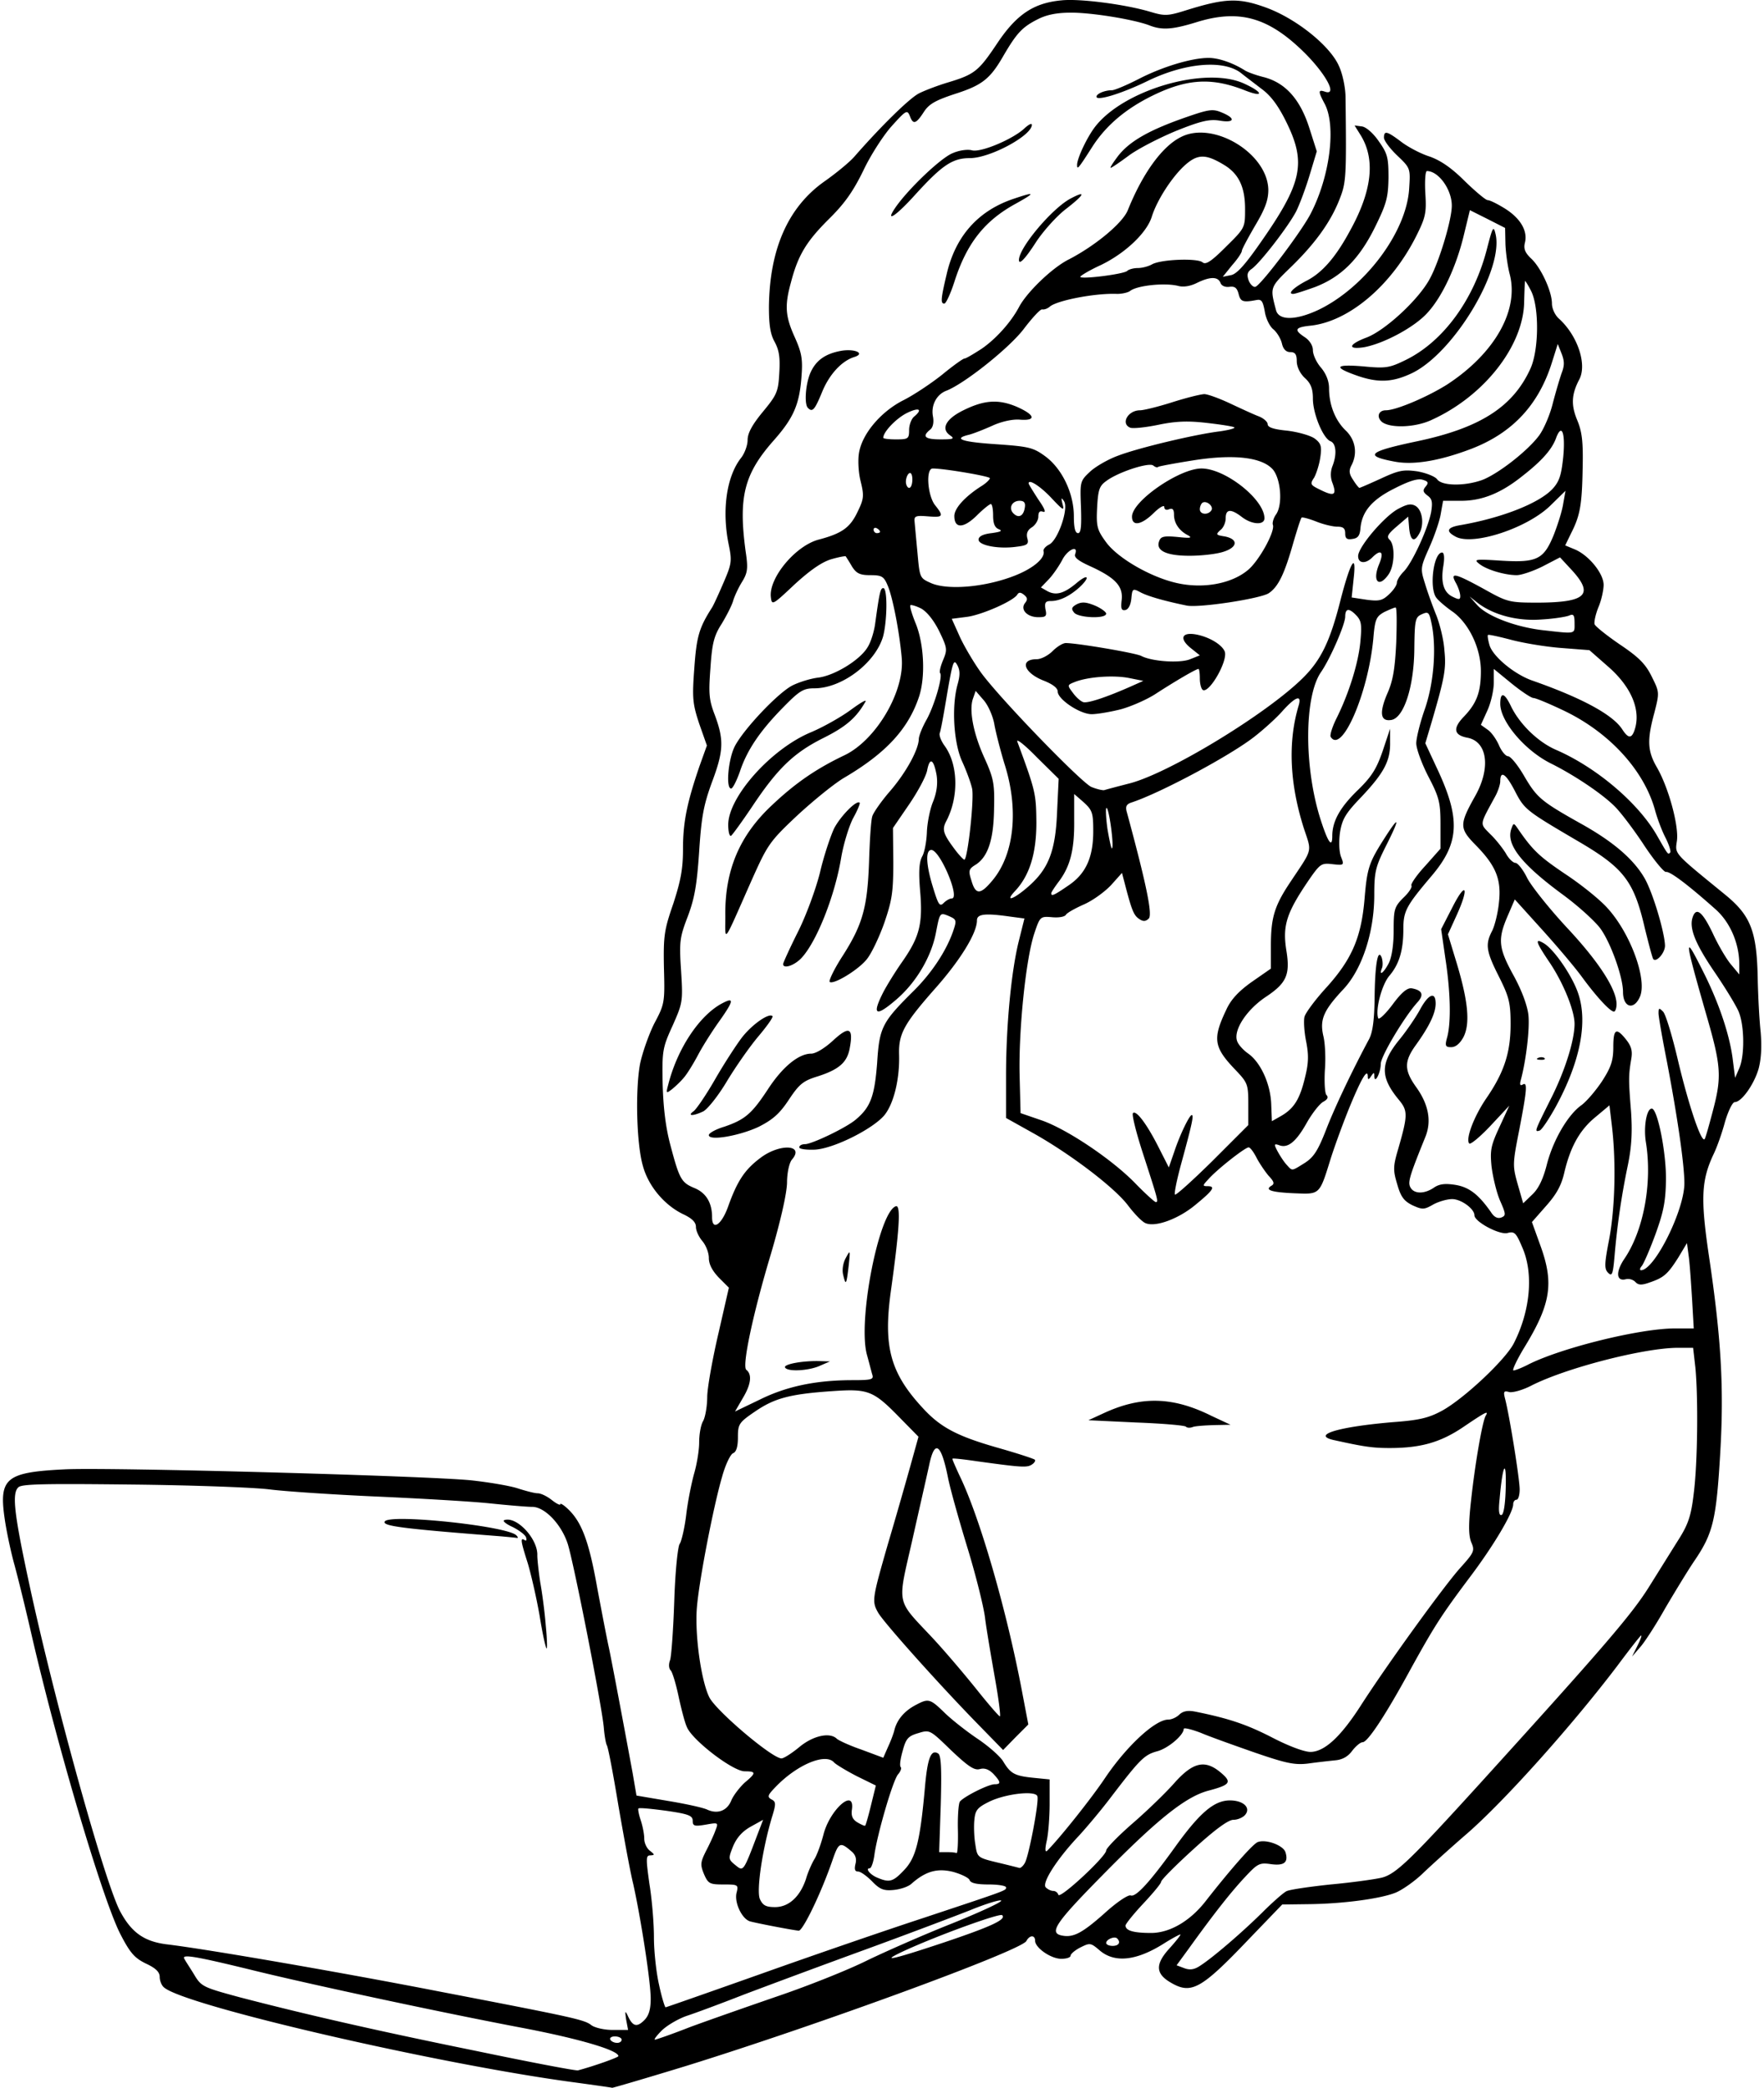 <svg xmlns="http://www.w3.org/2000/svg" width="355" height="420" viewBox="0 0 355 420"><path d="M226.838 54.507c.325-.325 1.3-.586 2.146-.586.845 0 2.145-.325 2.925-.78 1.885-.976 8.971-1.236 10.076-.39.65.585 1.756-.13 4.746-3.122 3.836-3.772 3.836-3.837 3.836-7.609 0-4.422-1.3-7.089-4.226-8.845-3.64-2.21-5.266-2.21-7.736-.065-2.665 2.342-5.786 7.154-6.826 10.536-1.04 3.252-5.396 7.349-10.271 9.69-2.276 1.04-4.096 2.146-4.096 2.341 0 .586 8.711-.52 9.426-1.17zm-46.48 33.883c2.405 0 2.6-.13 2.6-1.886 0-1.04.455-2.212.975-2.667 1.885-1.56.975-1.95-1.495-.715-2.146 1.105-4.681 3.772-4.681 4.942 0 .196 1.17.326 2.6.326zm93.221 9.755c.13 0 2.08-.846 4.356-1.886 3.64-1.691 4.55-1.821 7.346-1.431 1.755.325 3.575 1.04 3.966 1.626.975 1.3 5.46 1.366 8.97.13 3.186-1.17 9.297-5.918 11.572-9.04.975-1.366 2.21-4.292 2.73-6.503.586-2.211 1.366-4.878 1.756-5.983.585-1.496.585-2.407 0-3.902l-.78-1.952-1.17 3.707c-2.666 8.52-7.932 14.178-16.188 17.365-6.305 2.406-11.571 3.316-15.407 2.601-6.305-1.17-5.46-2.016 4.421-4.097 12.677-2.667 19.307-6.894 22.818-14.568 1.755-3.772 1.82-12.486.13-15.738-.52-1.04-1.105-1.951-1.17-1.951-.065 0-.13 1.82-.195 4.097-.065 8.845-7.996 19.055-18.658 23.868-3.185 1.495-8.126 1.69-9.88.455-1.236-.976-.846-2.406.714-2.406 2.08 0 8.451-2.732 12.352-5.203 9.556-6.244 14.497-14.958 12.546-22.242-.39-1.496-.78-4.227-.845-6.048l-.065-3.187-3.575-1.82-3.51-1.757-1.17 4.813c-1.496 6.373-4.356 12.551-7.347 15.803-2.6 2.927-8.84 6.243-12.806 6.959-3.38.52-3.12-.585.52-1.951 3.77-1.431 10.531-7.674 12.741-11.836 1.886-3.447 4.42-11.837 4.42-14.698 0-3.252-2.664-6.959-5.005-6.959-.325 0-.455 2.016-.325 4.422.26 3.968.065 4.878-1.82 8.65-5.006 9.95-13.457 17.104-21.128 18.015-3.315.325-3.575.845-1.3 2.34.975.651 1.625 1.692 1.625 2.602 0 .91.715 2.471 1.625 3.512 1.04 1.236 1.626 2.731 1.626 4.162 0 3.317 1.235 6.439 3.315 8.455 2.015 1.886 2.47 4.682 1.17 7.088-.52 1.041-.455 1.691.39 2.927.52.845 1.105 1.56 1.235 1.56zm-.26-22.502c-5.07-1.756-4.745-2.406.91-1.951 4.681.455 5.396.325 8.712-1.3 7.54-3.708 13.716-12.162 16.317-22.373 1.105-4.292 1.3-4.682 1.69-3.056 1.82 7.023-8.191 23.802-16.642 28.03-3.9 1.886-6.761 2.08-10.987.65zm-90.361 22.502c.39 0 .65-.78.65-1.691 0-.91-.26-1.496-.65-1.236-.325.195-.65.976-.65 1.691 0 .65.325 1.236.65 1.236zm23.273 4.032c.195-1.04-.13-1.43-1.04-1.43-1.56 0-2.276 1.495-1.236 2.536 1.04 1.04 2.016.52 2.276-1.106zm10.726 5.073c.585 0 .715-1.366.585-5.203-.195-5.138-.195-5.268 1.82-7.154 1.106-1.04 3.706-2.536 5.721-3.252 4.096-1.56 15.537-4.292 20.478-4.877 1.755-.26 2.99-.586 2.86-.78-.195-.196-2.73-.586-5.59-.911-3.901-.455-6.306-.325-9.752.39-2.535.52-5.005.78-5.59.585-2.016-.78-.52-3.511 1.95-3.511.715 0 3.64-.716 6.5-1.626 2.861-.91 5.786-1.626 6.436-1.626.65 0 2.99.845 5.201 1.886 2.21 1.04 4.746 2.211 5.786 2.601.975.39 1.755 1.106 1.755 1.561 0 .65 1.235 1.04 3.9 1.3 2.21.26 4.681.976 5.526 1.562 1.3.975 1.496 1.56 1.17 3.772-.195 1.43-.78 3.251-1.235 4.097-.91 1.365-.78 1.495 1.365 2.536 2.666 1.3 3.186.976 2.34-1.366-.454-1.105-.454-2.276-.064-3.381.975-2.407.78-4.618-.325-5.073-1.495-.52-3.576-5.528-3.576-8.585 0-1.95-.39-3.056-1.625-4.162-.975-.91-1.625-2.276-1.625-3.382 0-1.365-.325-1.82-1.3-1.82-.845 0-1.43-.586-1.69-1.757-.26-1.04-1.04-2.276-1.756-2.861-.715-.585-1.495-2.211-1.69-3.577-.39-2.081-.65-2.471-1.69-2.276-2.73.52-3.186.325-3.576-1.236-.325-1.235-.78-1.56-1.82-1.43-.845.13-1.625-.196-1.82-.781-.52-1.3-2.08-1.3-4.746 0-1.3.65-2.73.91-3.835.585-2.73-.65-8.256-.065-9.622 1.04-.455.326-1.625.586-2.6.586-4.355-.195-12.026 1.3-13.522 2.537-.52.455-1.17.65-1.56.585-.325-.13-1.95 1.626-3.64 3.837-2.86 3.837-12.092 11.186-15.732 12.551-1.95.78-3.056 2.992-2.6 5.203.194 1.17 0 2.146-.586 2.602-1.69 1.365-1.04 1.95 2.08 1.95 2.666 0 2.926-.13 1.886-.845-1.82-1.3-.78-3.252 2.6-4.942 4.29-2.147 7.151-2.342 10.857-.78 3.705 1.625 4.03 2.86.65 2.6-1.496-.13-3.77.39-5.591 1.236-1.755.78-3.9 1.626-4.746 1.821-3.185.78-1.365 1.43 5.591 1.886 6.5.455 7.411.65 9.816 2.406 3.38 2.472 5.786 7.414 5.786 12.097 0 2.276.26 3.382.845 3.382zm-40.5 0c.39 0 .65-.13.65-.26 0-.196-.26-.52-.65-.716-.325-.195-.65-.065-.65.26 0 .39.325.716.65.716zm67.349-4.618c.455-.78-.976-2.016-1.82-1.496-.26.195-.52.78-.52 1.301 0 1.106 1.69 1.236 2.34.195zm7.346 12.032c2.21-1.821 5.525-7.805 5.005-9.105-.13-.39.13-1.366.65-2.081 1.365-1.951.975-7.09-.65-9.04-2.21-2.471-7.866-3.122-16.057-1.821-3.705.585-6.826 1.17-7.02 1.3-.13.196-.586.066-.976-.26-.845-.715-7.086 1.301-9.491 3.122-1.365.976-1.625 1.756-1.82 5.333-.195 3.772 0 4.487 1.755 6.894 2.275 3.186 8.841 7.023 14.172 8.259 5.33 1.236 11.116.195 14.432-2.601zm-11.767-2.862c-4.68 0-6.826-1.04-6.11-2.927.324-.975.974-1.105 3.77-.845 2.405.26 2.99.195 2.08-.325-1.82-.91-2.86-2.471-2.86-4.162 0-1.04-.26-1.366-.975-1.106-.586.26-.976.065-.976-.455 0-.455-.975.065-2.145 1.235-2.47 2.407-4.355 2.732-4.355.716 0-3.122 9.556-9.69 13.976-9.69 4.811 0 12.677 6.243 12.677 10.015 0 1.43-2.535 1.3-4.55-.26-2.21-1.691-3.251-1.626-3.251.26 0 .845-.455 1.951-1.105 2.406-.91.846-.845.976.845 1.236 2.86.52 2.73 2.211-.26 3.122-1.43.455-4.42.78-6.761.78zm-35.95 4.292c4.226-1.496 7.021-3.772 6.566-5.267-.065-.326.39-.911 1.17-1.301 1.756-.91 3.9-7.154 2.99-8.65-.584-.91-.65-.78-.324.52.39 1.431.13 1.301-2.08-1.04-2.21-2.406-4.746-4.097-4.746-3.122 0 .195.91 1.626 1.95 3.252 1.235 1.756 1.625 2.666.975 2.471-.65-.26-.975 0-.975.976 0 .715-.585 1.69-1.3 2.146-.845.52-1.17 1.236-.91 2.211.325 1.17 0 1.43-2.145 1.691-3.64.52-7.671-.26-7.671-1.43 0-.651.91-1.106 2.6-1.301 1.885-.26 2.275-.456 1.495-.78-.845-.326-1.17-1.171-1.17-2.797 0-1.236-.195-2.276-.455-2.276s-1.56 1.04-2.86 2.34c-2.666 2.602-4.486 2.602-4.486.066 0-1.561 2.145-3.902 5.396-5.983.975-.586 1.755-1.366 1.755-1.626 0-.39-9.166-1.951-11.507-1.951-1.43 0-1.04 5.398.455 7.349 1.82 2.276 1.69 2.536-1.43 2.276-2.47-.195-2.795-.065-2.665 1.105.065.716.325 3.577.585 6.309.455 5.007.455 5.007 2.795 6.048 3.25 1.366 10.207.845 15.992-1.236zm113.44 9.3c0-1.69-.195-1.95-1.105-1.56-.65.26-3.12.65-5.46.78-4.811.39-9.557-.846-12.742-3.187l-1.82-1.43 1.56 1.755c2.015 2.211 7.606 4.358 13.066 5.008 6.891.78 6.501.845 6.501-1.366zm11.962 21.787c1.56-4.032-.39-8.91-5.266-13.137l-3.706-3.252-5.85-.455c-3.25-.26-7.801-1.04-10.142-1.691-2.275-.585-4.29-1.04-4.42-.91-.13.064 0 .975.26 1.885.52 2.277 4.94 5.984 8.646 7.284 10.011 3.512 16.122 6.829 18.072 9.755 1.17 1.821 1.82 1.951 2.406.52zm-101.218-9.105l2.47-1.106-2.926-.585c-3.055-.585-8.06-.26-10.79.78-1.626.65-1.626.65-.456 2.212.65.91 1.625 1.756 2.145 1.886.975.195 4.55-.976 9.557-3.187zm-5.396 20.876c.39-.13 2.6-.715 4.875-1.3 7.801-1.887 27.564-13.853 35.04-21.202 3.705-3.642 5.526-7.414 7.606-15.608 2.015-7.87 3.315-10.015 2.665-4.357l-.39 3.706 2.99.456c2.536.325 3.186.195 4.551-1.106.845-.78 1.56-1.82 1.56-2.341 0-.455.65-1.496 1.366-2.211 1.69-1.691 4.875-8.585 5.525-11.967.325-2.016.195-2.666-.715-3.316-.91-.716-1.04-1.04-.39-1.821.65-.78.52-1.04-.585-1.366-.975-.325-2.795.26-5.72 1.756-4.551 2.276-6.566 4.682-6.826 8.13-.13 1.365-.52 1.885-1.626 2.015-1.105.195-1.43-.13-1.43-1.105 0-1.04-.39-1.366-1.625-1.366-.845 0-2.795-.455-4.226-1.04-1.495-.586-2.795-.911-2.925-.781-.195.195-.91 2.471-1.69 5.138-1.755 6.178-2.99 8.78-4.94 10.08-1.756 1.106-14.108 2.992-16.513 2.471-4.42-.91-7.606-1.82-9.166-2.601-1.69-.91-1.755-.845-1.95 1.17-.13 1.301-.586 2.212-1.236 2.342-.78.13-.91-.325-.715-2.016.325-2.797-1.3-4.488-6.24-6.764-2.47-1.105-3.381-1.82-3.12-2.471.714-1.951-1.561-.91-2.601 1.17-.585 1.106-1.756 2.862-2.666 3.838l-1.625 1.69 1.365.78c1.756.911 3.38.391 5.916-1.755 2.275-1.886 2.665-1.106.52.91-2.015 1.821-4.03 2.797-5.786 2.797-1.105 0-1.3.325-1.105 1.626.325 1.43.13 1.626-1.43 1.626-2.275 0-3.705-1.561-2.665-2.862.52-.65.52-1.04-.195-1.626-.65-.52-1.04-.585-1.365-.065-.78 1.3-7.151 4.097-10.142 4.488l-3.055.39 1.755 3.902c1.04 2.146 2.99 5.398 4.356 7.219 4.225 5.593 19.957 21.786 21.972 22.697 1.106.455 2.276.715 2.6.65zm-2.536-15.283c-2.34 0-6.825-2.992-6.825-4.553 0-.715-1.04-1.495-2.86-2.21-3.966-1.562-4.876-4.293-1.366-4.293.845 0 2.275-.715 3.185-1.626.91-.91 2.08-1.626 2.666-1.626 2.275 0 14.172 2.016 15.212 2.602 2.145 1.105 7.736 1.495 9.816.65l1.95-.78-1.625-1.301c-2.535-1.951-2.145-3.382.715-2.927 2.666.456 5.33 2.016 5.916 3.447.715 1.821-3.12 8.52-4.42 7.74-.326-.26-.586-1.236-.586-2.342 0-1.04-.13-1.886-.26-1.886-.52 0-5.005 2.666-8.516 4.943-1.755 1.17-5.005 2.601-7.15 3.186-2.081.52-4.746.976-5.852.976zm-3.51-20.42c-.65-.781-.52-1.107.52-1.692 1.04-.52 1.885-.455 3.64.26 1.236.52 2.276 1.301 2.276 1.626 0 1.106-5.59.846-6.436-.195zm61.368-9.756c1.04-2.471.39-3.122-1.365-1.366-1.365 1.366-2.86 1.236-2.86-.26 0-1.82 5.265-8 8.06-9.495 1.82-.975 2.6-1.106 3.511-.585 1.365.845 1.755 3.642.78 5.463-1.04 1.95-1.82 1.56-2.08-.976l-.195-2.341-2.276 1.95c-1.82 1.562-2.145 2.082-1.43 2.732 1.105 1.171.975 5.203-.26 6.959-1.95 2.796-3.315 1.366-1.885-2.081zm-53.762 57.165c.455-.39-.585-8.13-1.105-8.13-.195 0-.13 1.887.195 4.228.39 2.276.78 4.097.91 3.902zm-29.709 2.276c.65 0 2.015-12.161 1.56-14.307-.26-1.17-1.17-3.642-2.015-5.463-1.69-3.707-2.145-10.99-.91-15.478.52-1.821.52-2.862-.065-3.902-.715-1.301-.91-.65-2.015 5.658-.65 3.967-1.3 7.544-1.495 7.999-.196.455.26 1.626.975 2.601 2.73 3.772 2.86 10.21.39 15.023-.975 1.821-.78 2.602 1.885 6.113.715.91 1.495 1.756 1.69 1.756zm5.72 4.098c4.356-5.268 5.267-14.308 2.341-23.413-.845-2.796-1.755-6.373-2.015-7.869-.26-1.56-1.17-3.707-2.08-4.813l-1.69-1.95-.52 1.495c-.846 2.276 0 6.959 2.275 11.967 1.82 4.032 2.08 5.137 1.95 10.08-.065 6.243-1.17 9.755-3.64 11.38-1.496.911-1.56 1.237-.91 3.253.844 2.926 1.82 2.861 4.29-.13zm15.213 1.105c3.51-2.341 5.006-5.658 5.006-10.926 0-3.967-.196-4.292-2.406-6.243l-1.43-1.236v5.333c.065 5.853-.78 9.17-3.055 12.227-.845 1.105-1.56 2.21-1.56 2.406 0 .65.52.455 3.445-1.56zm-8.191.325c4.16-3.577 5.59-7.154 5.916-15.023l.325-6.763-4.42-4.358c-2.406-2.47-4.161-3.837-3.901-3.121 3.705 10.015 3.77 10.47 3.835 16.258 0 6.244-1.365 10.666-4.29 13.788-2.146 2.276-.39 1.756 2.535-.78zm-16.902 3.187c.52-.52 1.235-.91 1.625-.91 1.755 0-2.34-9.69-4.096-9.756-1.17 0-1.105 2.667.13 6.894 1.235 4.097 1.496 4.617 2.34 3.772zm72.68 52.288c1.82-1.171 2.664-2.537 4.29-6.699 1.755-4.552 5.33-12.031 8.646-18.21.715-1.365 1.04-3.772 1.105-8.129.065-6.828.65-10.275 1.43-8.26.195.586.26 1.562.065 2.082-.715 1.756.325 1.04 1.365-.976.585-1.17.975-3.642.975-6.503 0-4.292.13-4.813 1.95-6.634 1.106-1.04 1.82-2.146 1.626-2.47-.195-.261 1.04-2.082 2.795-3.968l3.056-3.447v-4.877c0-4.423-.26-5.463-2.47-9.69-1.3-2.537-2.406-5.528-2.406-6.634 0-1.04.78-4.227 1.755-6.959 1.82-5.333 2.34-12.421 1.3-17.234-.455-2.211-.65-2.341-1.95-1.756-1.3.586-1.43 1.106-1.495 6.959-.065 7.674-2.145 13.982-4.68 14.307-2.146.326-2.406-1.43-.78-5.267 1.17-2.602 1.56-5.008 1.82-10.34.13-3.903.13-7.024-.13-7.024s-1.3.455-2.276.91c-1.625.91-1.885 1.43-2.21 5.398-1.04 10.99-6.371 23.282-8.581 19.705-.195-.325.325-2.016 1.17-3.707 2.47-4.942 4.42-11.12 4.81-15.478.326-3.512.196-4.227-.975-5.398-1.365-1.365-2.08-1.235-2.08.456-.065 1.625-2.99 8.389-4.876 11.12-3.315 4.813-3.445 18.6-.26 29.07 1.56 5.008 2.536 6.57 2.536 3.903 0-2.992 1.56-5.788 5.2-9.3 2.73-2.666 3.706-4.227 4.941-7.804l1.495-4.488v2.797c.065 3.642-1.235 6.113-5.785 10.926-3.186 3.316-3.836 4.422-4.291 7.088-.26 1.821-.195 3.902.195 4.943.65 1.69.65 1.756-1.69 1.496-2.145-.26-2.47-.065-4.29 2.471-4.941 7.154-5.852 9.69-5.006 14.958.78 4.813 0 6.503-4.096 9.235-3.835 2.536-6.566 6.633-5.85 8.845.194.715 1.234 1.886 2.275 2.601 2.535 1.82 4.485 6.178 4.615 10.21l.13 3.382 1.95-1.105c2.536-1.496 3.706-3.382 4.746-7.805.715-2.861.715-4.487.195-7.153-.39-1.951-.52-4.163-.325-4.943.195-.78 2.21-3.512 4.55-6.048 5.006-5.593 6.892-9.95 7.542-17.755.52-6.243.91-7.283 4.16-12.356 2.926-4.552 2.99-3.837.065 1.951-2.015 4.032-2.275 5.073-2.275 9.69 0 7.414-2.405 14.828-6.11 18.86-4.096 4.357-4.877 6.178-4.161 9.43.39 1.496.52 4.618.325 7.024-.13 2.406 0 4.617.325 4.942.455.456.195.91-.65 1.366-.716.39-2.21 2.276-3.316 4.227-2.145 3.837-3.835 5.203-5.59 4.488-.976-.325-1.04-.195-.326 1.17.455.846 1.235 2.081 1.82 2.732 1.236 1.366.976 1.366 3.706-.325zm-30.035 7.869c.65.065.52-.325-2.665-10.146-1.3-4.032-2.145-7.479-1.885-7.739.65-.65 2.795 2.211 5.135 6.829l2.08 4.097 1.106-3.187c1.17-3.511 3.055-7.348 3.51-7.348.455 0 0 2.016-2.08 9.625-.91 3.316-1.495 6.178-1.3 6.373.195.195 3.575-2.862 7.54-6.764l7.217-7.218v-4.163c0-4.097-.13-4.357-2.666-7.023-4.29-4.488-4.55-6.179-1.755-12.032.91-2.016 2.47-3.707 5.136-5.593l3.835-2.666v-4.683c0-5.527.715-7.934 3.836-12.616 4.68-7.024 4.42-5.983 2.795-10.926-2.86-8.975-3.25-17.364-1.04-24.713.65-2.211-.585-1.821-3.186 1.04-1.235 1.431-3.77 3.707-5.59 5.138-4.81 3.837-19.308 11.576-25.028 13.397-.846.325-1.106.78-.78 1.886 3.9 14.373 5.2 20.616 4.42 21.397-.585.585-1.105.65-1.885.13-1.105-.716-1.495-1.626-2.796-6.569l-.715-2.731-2.21 2.471c-1.3 1.366-3.705 3.122-5.526 3.902-1.755.78-3.38 1.691-3.575 2.081-.26.39-1.495.586-2.796.455-2.34-.195-2.405-.13-3.575 3.382-1.69 5.203-3.12 19.315-2.925 28.29l.195 7.74 4.16 1.43c5.136 1.756 14.237 7.87 18.918 12.682 1.95 2.016 3.835 3.707 4.095 3.772zm72.03 33.883c.325 0 1.69-.52 3.055-1.236 6.63-3.317 22.363-7.219 29.449-7.219h3.77l-.325-5.658c-.195-3.186-.455-7.023-.65-8.584l-.39-2.927-1.755 2.927c-2.145 3.381-2.926 4.032-5.786 5.007-1.625.586-2.275.52-2.86-.13-.455-.455-1.3-.715-1.95-.52-1.886.455-2.016-1.496-.26-4.097 3.9-5.723 5.655-15.283 4.355-23.413-.52-3.121.13-6.828 1.17-6.828 1.17 0 2.926 8.91 2.86 14.307-.065 4.488-.52 6.569-2.145 11.056-1.105 2.992-2.34 5.853-2.73 6.309-.39.455-.455.845-.13.845 2.73-.065 8.711-12.096 8.711-17.494 0-3.902-1.495-13.918-3.51-24.453-.91-4.618-1.69-9.04-1.69-9.755 0-1.106.13-1.106.91-.325.52.52 1.82 4.812 2.925 9.495 2.145 9.104 4.81 17.104 5.46 16.128.196-.325.976-3.122 1.756-6.113 1.69-6.504 1.495-8.78-1.43-18.86-4.551-15.869-4.551-16.519-.586-8.585 3.12 6.179 5.331 12.747 5.916 17.69l.455 3.577.845-1.951c1.106-2.537 1.04-8.585-.13-11.381-.52-1.236-2.665-4.748-4.745-7.805-3.966-5.788-5.2-8.91-4.55-11.055.714-2.277 1.95-1.366 4.095 3.121 1.105 2.406 2.795 5.268 3.705 6.309l1.625 1.95v-2.016c0-4.162-1.82-8.454-4.745-11.055-5.396-4.813-9.231-7.74-10.011-7.544-.39.065-2.34-2.277-4.291-5.203-1.95-2.992-4.55-6.439-5.786-7.74-2.405-2.536-8.19-6.438-13.002-8.844-5.2-2.536-10.27-8.454-10.27-12.031 0-2.472.844-2.276 2.144.455 1.756 3.642 5.461 7.219 9.037 8.78 8.126 3.512 16.577 10.665 20.347 17.234 2.276 3.967 2.21 3.902 2.666 3.447.195-.196-.195-1.496-.91-2.927-.716-1.366-1.626-3.772-2.08-5.398-2.146-8.064-9.102-15.738-18.268-20.16-2.99-1.431-5.786-2.602-6.241-2.602-.455 0-2.405-1.3-4.42-2.926l-3.576-2.927v2.731c0 1.561-.585 4.098-1.3 5.658l-1.3 2.862 1.365.976c.78.52 1.755 1.95 2.275 3.121.52 1.236 1.365 2.211 1.82 2.211.52 0 2.016 1.821 3.316 4.098 2.535 4.292 3.38 5.007 11.636 9.625 6.241 3.511 10.272 6.958 12.482 10.73 1.69 2.862 4.095 10.991 4.16 13.657 0 1.431-1.69 3.382-2.34 2.732-.195-.195-.91-2.992-1.69-6.113-2.21-9.625-4.226-12.227-13.457-17.625-10.531-6.178-10.791-6.373-12.741-10.145-1.82-3.512-2.926-4.162-2.926-1.886 0 .585-.455 2.016-1.04 3.057-3.185 5.853-3.12 5.332-.975 7.544 1.105 1.04 2.47 2.796 3.12 3.837.585 1.105 1.496 1.95 1.95 1.95.456 0 1.56 1.366 2.406 3.122.91 1.691 4.485 6.179 8.06 10.016 6.372 6.828 9.882 12.291 9.882 15.283 0 .845-.26 1.496-.52 1.496-.78 0-3.575-3.057-6.436-6.96-1.365-1.885-4.94-6.112-7.996-9.494l-5.525-6.113-1.43 3.316c-2.016 4.683-1.886 6.374 1.105 11.837 1.625 2.926 2.795 5.983 3.055 7.999.325 2.731-.455 9.3-1.56 13.332-.195.78-.065 1.04.39.78 1.04-.65.91.91-.65 9.04-1.366 6.894-1.366 7.284-.325 10.99l1.105 3.838 1.885-1.821c1.235-1.17 2.145-3.122 2.86-5.918 1.236-4.878 4.226-10.08 7.021-12.032 1.04-.78 2.926-2.991 4.16-4.877 1.756-2.732 2.211-4.097 2.211-6.764 0-3.707.585-4.032 2.6-1.495 1.106 1.43 1.3 2.34.976 4.097-.52 3.121-.52 4.032 0 10.405.26 4.032.13 6.959-.65 10.73a150.908 150.908 0 00-2.666 18.145c-.325 3.837-.52 4.293-1.3 3.512-.78-.78-.78-1.69.195-6.698 1.17-6.178 1.43-15.283.585-22.632l-.52-4.358-2.795 2.342c-3.186 2.601-5.071 5.983-6.306 11.25-.585 2.537-1.56 4.293-3.64 6.634l-2.861 3.252 1.69 4.682c2.796 7.674 2.145 11.837-3.38 20.811-1.43 2.407-2.34 4.358-2.015 4.358zm5.265-48.256c-1.105.325-1.04.195 2.145-6.178 2.926-5.723 4.876-11.966 4.876-15.283 0-2.732-2.34-8.455-5.2-12.617-2.666-3.967-2.86-4.747-.846-3.512 2.08 1.366 5.591 6.504 6.761 9.95 2.015 5.854.39 13.853-4.485 22.828-1.366 2.47-2.796 4.617-3.25 4.812zm.13-14.242c-.715 0-.91-.195-.39-.39.455-.196 1.04-.13 1.235.064.26.196-.13.39-.845.326zm16.642-13.658c0-2.991-2.47-9.885-4.55-12.746-1.105-1.496-4.55-4.618-7.671-6.894-8.386-6.178-11.442-10.145-10.207-13.267.39-1.106.456-1.106 1.3.13 2.991 4.357 4.356 5.593 9.557 9.105 3.25 2.146 7.02 5.203 8.451 6.829 4.68 5.137 8.061 14.502 6.5 17.884-1.234 2.731-3.38 2.081-3.38-1.04zM302.183 304.76c.455-.13.78-2.406.845-5.723.13-5.853-.65-4.292-1.235 2.536-.26 2.342-.13 3.382.39 3.187zm-100.958 40.516c.195 0-.26-3.576-1.04-7.934-.78-4.422-1.69-9.755-1.95-11.901-.26-2.146-1.82-8.454-3.51-13.982-1.691-5.528-3.511-11.967-3.966-14.308-1.365-6.764-2.666-7.674-3.77-2.406-.39 1.82-1.951 8.65-3.381 15.023-3.056 13.462-3.38 11.77 4.16 19.835 2.536 2.732 6.501 7.414 8.841 10.34 2.34 2.927 4.421 5.333 4.616 5.333zm9.556 26.99c2.47-2.472 8.906-10.536 11.637-14.633 4.355-6.438 10.076-11.706 12.676-11.706.716 0 1.69-.455 2.276-1.04.715-.651 1.625-.846 3.055-.586 6.826 1.366 10.467 2.601 15.537 5.203 3.38 1.756 6.501 2.926 7.801 2.926 2.796-.065 5.981-2.991 9.947-9.105 5.33-8.324 16.837-24.192 20.087-27.834 2.86-3.187 3.056-3.512 2.275-5.268-.52-1.366-.585-3.447 0-8.585.78-7.218 2.276-15.803 2.926-16.843.65-1.106 0-.78-4.42 2.21-4.681 3.187-8.712 4.293-14.953 4.293-3.575 0-5.395-.325-11.311-1.626-4.42-1.04 1.235-2.666 11.961-3.577 5.331-.39 7.216-.845 9.882-2.276 4.42-2.406 12.806-10.275 14.497-13.592 3.315-6.504 4.03-14.048 1.69-19.315-1.235-2.927-1.56-3.252-2.99-2.862-1.626.39-6.631-2.276-6.631-3.577 0-1.3-2.666-3.252-4.486-3.252-1.04 0-2.795.52-3.836 1.106-1.82 1.04-2.145 1.04-4.16.13-1.69-.845-2.34-1.69-3.056-4.227-.845-2.797-.845-3.577.196-7.089 1.95-6.763 1.95-7.674.195-9.82-3.901-4.683-3.836-7.479.195-12.357 1.365-1.69 3.185-4.357 4.03-5.918 1.69-3.121 3.12-3.642 3.12-1.17 0 1.95-1.3 4.617-3.965 8.324-2.405 3.317-2.405 5.073.065 8.52 2.47 3.446 3.12 6.828 1.82 10.015-3.185 7.869-3.575 9.105-2.99 10.145.715 1.3 2.73 1.366 4.68.065 1.106-.78 2.276-.91 4.356-.585 2.795.455 4.68 1.951 7.15 5.463.651 1.04 1.366 1.366 2.081 1.105.975-.39.975-.65-.26-3.446-.715-1.691-1.43-4.748-1.69-6.829-.325-3.252-.13-4.227 1.625-8l1.95-4.226-3.77 4.032c-2.08 2.21-4.03 3.837-4.29 3.577-.78-.846.91-5.398 3.445-9.105 3.575-5.203 4.875-9.17 4.875-14.893 0-4.357-.325-5.528-2.34-9.56-2.6-5.138-2.795-6.504-1.365-9.235.52-1.04 1.17-3.642 1.365-5.723.52-4.683-.65-7.414-4.745-11.576-3.25-3.317-3.25-4.097 0-9.885 3.12-5.593 2.405-10.861-1.56-11.642-2.796-.52-3.056-1.886-.716-4.292 2.536-2.666 3.38-4.877 3.38-9.105 0-4.552-2.34-9.495-5.59-11.901-1.43-.976-2.925-2.276-3.315-2.796-1.56-1.821-.65-9.17 1.105-9.17.39 0 .52.975.26 2.601-.585 3.447.065 5.463 1.885 6.308 1.3.65 1.56.586 1.495-.325-.065-.65-.455-1.756-.91-2.536-1.17-2.146-.13-1.886 5.59 1.236 4.876 2.731 5.136 2.796 11.182 2.796 9.426-.065 11.052-1.626 6.696-6.438l-2.47-2.667-3.51 1.821c-1.951.976-4.291 1.756-5.201 1.756-2.406 0-6.111-1.106-7.541-2.276-1.17-.91-.845-.976 4.225-.65 7.346.455 8.711-.196 10.727-5.073.845-2.146 1.755-5.008 1.95-6.439l.455-2.536-2.86 2.797c-4.616 4.682-15.733 8.324-19.243 6.438-2.08-1.106-1.755-1.886 1.04-2.341 8.191-1.431 15.732-4.358 18.463-7.284 1.365-1.496 1.755-2.732 2.145-6.439.455-4.942-.325-6.893-1.495-3.641-.845 2.21-2.86 4.487-6.696 7.479-4.29 3.446-8.126 5.007-12.352 5.007h-3.64l-.455 2.537c-.195 1.365-1.236 4.422-2.276 6.763-1.82 4.097-1.885 4.292-.91 7.349.52 1.756 1.56 4.617 2.276 6.373.715 1.821 1.495 4.943 1.625 7.024.39 3.707.065 5.463-2.536 14.373l-1.3 4.357 2.21 4.747c4.941 10.406 4.746 15.284-1.04 22.047-5.005 5.918-5.59 6.959-5.59 10.6 0 4.293-.845 7.09-2.86 9.43-1.496 1.822-2.796 6.764-2.211 8.455.13.455 1.43-.78 2.86-2.666 1.82-2.472 2.99-3.447 3.9-3.317 2.146.39 2.536 1.3 1.106 2.862-2.535 2.796-7.346 10.795-7.346 12.356 0 1.756-1.235 4.162-1.3 2.471 0-.845-.065-.845-.65 0-.455.716-.65.716-.65.13 0-1.82-1.17.065-3.446 5.528-1.3 3.122-3.12 8.065-4.03 10.926-2.276 7.349-2.146 7.154-7.216 6.959-4.68-.195-6.111-.65-4.746-1.496.715-.39.585-.845-.52-2.016-.715-.845-1.82-2.471-2.405-3.577-.585-1.17-1.3-2.146-1.625-2.146-.715 0-6.436 4.487-8.126 6.438-1.17 1.236-1.17 1.366-.13 1.366 1.69 0 1.105.846-2.47 3.772-3.446 2.862-8.127 4.552-10.077 3.642-.715-.325-2.21-1.886-3.446-3.512-2.665-3.577-11.571-10.34-18.982-14.503l-5.59-3.121v-8.325c0-10.21 1.04-21.006 2.535-27.119l1.17-4.682-2.926-.39c-5.07-.716-6.63-.52-6.63.78 0 2.536-3.316 7.934-8.322 13.592-6.435 7.284-7.476 9.235-7.346 13.462.13 4.943-1.105 9.885-2.99 12.162-2.405 2.796-10.206 6.698-13.977 6.893-1.755.065-3.12-.13-3.12-.455 0-.39.52-.65 1.17-.65 1.365 0 8.451-3.382 10.271-5.008 2.926-2.471 3.706-4.683 4.226-11.316.455-7.219.975-8.194 7.476-14.633 3.575-3.577 6.436-7.934 7.8-11.836.781-2.276.716-2.406-.91-3.122-1.754-.715-1.754-.65-2.535 3.382-.91 4.813-3.965 10.015-7.996 13.462-4.16 3.577-4.94 3.122-2.6-1.496.715-1.365 2.47-4.227 3.9-6.243 3.381-4.877 4.096-7.544 3.511-14.177-.325-3.902-.195-5.788.455-6.959.455-.845.845-2.992.91-4.813.065-1.756.585-4.552 1.235-6.113.78-1.95.975-3.707.715-5.398-.585-3.186-1.365-3.642-1.885-.975-.195 1.17-1.82 4.227-3.64 6.893l-3.25 4.748.064 6.959c0 5.983-.26 7.609-1.82 12.161-1.04 2.927-2.6 6.178-3.51 7.284-1.69 2.146-6.761 5.203-7.476 4.552-.195-.26.91-2.601 2.6-5.202 4.03-6.309 5.006-9.756 5.33-18.99.13-4.228.39-8.325.65-9.105.196-.716 1.821-3.057 3.576-5.073 3.25-3.772 5.721-8.324 5.786-10.47 0-.65.715-2.407 1.56-3.903 1.56-2.796 3.316-8.78 2.73-9.365-.194-.195.066-1.365.586-2.6.91-2.147.845-2.472-.78-5.854-1.106-2.211-2.47-3.902-3.641-4.552-1.04-.52-2.015-.78-2.145-.65-.195.13.325 1.885 1.105 3.771 1.625 4.097 1.95 10.536.65 14.568-2.145 6.503-6.63 11.381-15.017 16.324-2.015 1.17-6.24 4.617-9.491 7.609-5.656 5.332-5.981 5.853-9.296 13.267-5.786 13.072-5.201 12.291-5.201 7.023-.13-9.235 2.86-16.258 9.426-22.371 4.746-4.488 8.971-7.35 14.562-10.016 6.37-3.056 12.157-12.877 11.507-19.64-.456-5.203-1.82-12.162-2.796-14.438-.78-1.886-1.17-2.146-3.51-2.146-2.08 0-2.796-.325-3.706-1.756-.585-1.04-1.17-1.886-1.235-2.016-.065-.13-1.43.13-2.99.585-1.886.586-4.226 2.212-7.346 5.073-4.42 4.162-4.55 4.227-4.746 2.536-.455-3.837 4.94-10.34 9.621-11.576 4.681-1.235 6.306-2.406 7.801-5.528 1.3-2.666 1.366-3.251.65-6.178-.455-1.756-.585-4.357-.325-5.788.65-3.837 4.421-8.26 8.907-10.536 2.08-1.04 5.59-3.381 7.8-5.137 2.21-1.821 4.226-3.252 4.486-3.252.325 0 1.82-.91 3.446-1.951 2.86-1.951 5.915-5.333 7.54-8.39 1.56-2.991 6.761-7.999 10.077-9.625 5.266-2.731 10.791-7.283 11.831-9.885 2.99-7.414 6.891-12.812 10.662-14.698 6.5-3.381 17.487 3.252 17.617 10.601 0 2.081-.65 3.837-2.665 7.219-1.43 2.471-2.666 4.747-2.666 5.073 0 .325-.845 1.625-1.95 2.861l-1.885 2.341 1.625-.325c1.17-.195 2.86-2.08 5.98-6.568 8.387-11.967 9.232-15.999 5.202-24.193-1.69-3.447-3.186-5.398-5.071-6.764-1.43-1.105-3.25-2.471-3.966-3.056-3.445-2.797-11.181-2.211-18.852 1.495-5.33 2.602-10.336 4.098-10.336 3.187 0-.585 1.625-1.3 3.12-1.3.52 0 2.99-1.041 5.396-2.277 4.81-2.471 10.661-4.227 14.042-4.227 2.015 0 4.875.976 7.346 2.536.52.326 2.275.976 3.9 1.366 4.29 1.17 7.216 4.487 9.036 10.21l1.495 4.683-1.43 4.747c-.78 2.602-2.015 5.919-2.73 7.35-1.56 2.991-7.216 10.34-8.971 11.576-.845.585-.975 1.17-.585 2.276.325.845.975 1.43 1.365 1.3 1.17-.39 9.426-11.316 11.181-14.827 3.836-7.48 5.07-17.495 2.796-21.917-1.43-2.666-1.366-2.992.13-2.471 2.405.715.065-3.577-4.16-7.804-7.282-7.22-13.198-8.91-21.909-6.179-4.68 1.431-6.826 1.626-9.426.586-3.12-1.171-11.441-2.537-15.667-2.537-2.86 0-4.94.39-6.826 1.366-3.055 1.56-4.16 2.731-6.89 7.414-2.666 4.617-4.291 5.853-9.817 7.609-3.9 1.3-5.136 2.016-6.176 3.642-1.56 2.406-2.145 2.536-2.795.715-.52-1.235-.78-1.105-3.64 2.081-1.691 1.886-4.291 5.918-5.721 8.975-2.08 4.227-3.771 6.634-7.021 9.82-4.421 4.423-6.111 7.154-7.541 12.682-1.3 4.682-1.106 6.829.78 10.99 1.365 3.057 1.625 4.358 1.365 7.74-.39 5.788-1.625 8.52-5.59 13.007-5.982 6.763-7.152 11.38-5.657 22.372.52 3.446.39 4.292-.78 6.178-.715 1.17-1.495 2.861-1.755 3.772-.26.91-1.3 2.926-2.275 4.552-1.56 2.407-1.95 3.967-2.275 8.845-.39 5.203-.326 6.438.91 9.625 1.82 4.943 1.755 7.154-.65 13.527-1.626 4.488-2.08 6.829-2.536 13.852-.455 6.699-.91 9.365-2.275 13.007-1.625 4.228-1.755 5.073-1.365 10.926.39 6.243.325 6.504-1.69 11.056-2.016 4.422-2.146 5.008-2.016 11.706.13 4.748.585 8.715 1.56 12.357 1.82 6.893 2.21 7.544 4.876 8.65 2.34.975 3.51 2.99 3.51 5.852s1.95 1.496 3.251-2.21c1.82-5.073 3.315-7.35 6.436-9.69 3.9-2.992 9.036-2.732 6.37.324-.52.65-.974 2.602-.974 4.683-.065 2.21-1.3 7.674-3.25 14.307-3.641 12.097-5.852 22.632-4.942 23.283 1.17.91.976 2.861-.65 5.593l-1.625 2.796 5.006-2.406c5.396-2.667 11.311-3.902 18.657-3.902 3.77 0 4.29-.13 3.966-1.106-.195-.65-.65-2.471-1.105-4.097-1.82-6.959 2.47-28.68 5.85-29.786 1.04-.325.715 4.748-1.04 17.3-1.495 10.99-.065 16.258 6.436 23.282 3.576 3.902 6.891 5.658 15.082 7.999 3.9 1.105 7.281 2.211 7.476 2.406.195.195-.065.65-.585.976-.975.65-2.015.585-10.986-.65-2.666-.39-4.876-.651-5.006-.52-.065.064.585 1.56 1.43 3.38 4.03 8.26 9.426 26.86 12.547 43.249l1.3 6.828-2.535 2.537-2.536 2.601-5.396-5.528c-7.67-7.869-18.722-20.226-19.762-22.112-1.3-2.276-1.17-2.861 1.95-13.722 1.625-5.463 3.64-12.551 4.55-15.803l1.626-5.853-3.706-3.772c-5.395-5.528-6.37-5.918-13.716-5.398-8.516.585-11.572 1.43-15.472 4.097-3.25 2.211-3.446 2.536-3.446 5.203 0 1.886-.325 2.926-.975 3.186-.52.196-1.56 2.342-2.21 4.748-1.69 5.723-4.616 20.746-5.07 26.274-.456 5.398.844 14.828 2.534 18.144 1.496 2.797 12.612 12.227 14.497 12.227.455 0 2.08-1.04 3.576-2.276 2.73-2.276 6.11-3.057 7.54-1.691.326.325 2.536 1.366 5.006 2.211l4.356 1.626.91-2.081c.52-1.106 1.17-2.732 1.365-3.642.585-2.081 2.08-3.772 4.356-4.943 2.47-1.3 2.795-1.235 5.786 1.691 1.495 1.43 4.485 3.772 6.63 5.203 2.21 1.496 4.486 3.512 5.071 4.487 1.495 2.472 2.275 2.927 6.111 3.317l3.25.325v4.878c0 2.666-.26 6.048-.585 7.479-.39 1.756-.325 2.406.13 1.95zm29.254-85.195c-.52.195-1.105.195-1.365-.065-.195-.26-4.746-.65-10.011-.846l-9.622-.455 3.25-1.496c7.412-3.382 13.718-3.252 21.454.585l3.9 1.821-3.38.066c-1.82.065-3.77.195-4.226.39zm-82.04-11.967c-.39-.65 3.38-1.365 6.76-1.3l2.276.065-1.95.845c-2.21 1.04-6.566 1.3-7.087.39zm11.701-18.6c-.26-.975-.065-2.406.52-3.446.91-1.691.91-1.626.585 1.496-.455 3.902-.585 4.162-1.105 1.95zm-27.044-28.16c0-.39 1.366-1.17 3.12-1.69 4.161-1.431 5.527-2.602 8.777-7.544 2.925-4.488 6.176-7.154 8.711-7.154.91 0 2.73-1.106 4.42-2.666 3.251-2.992 4.096-2.537 3.316 1.625-.52 2.797-2.145 4.228-6.37 5.593-2.991.91-3.771 1.561-5.851 4.683-1.886 2.861-3.25 4.032-6.046 5.463-3.836 1.82-10.077 2.926-10.077 1.69zm-3.055-4.812c.585-.455 2.535-3.317 4.29-6.373 1.756-3.057 4.161-6.764 5.331-8.325 2.016-2.666 5.526-5.137 6.241-4.422.195.195-1.105 2.016-2.86 4.097-1.755 2.081-4.616 6.178-6.371 9.105-1.755 2.927-3.9 5.593-4.746 5.983-2.08.976-3.25.91-1.885-.065zm-4.355-4.422c-1.17.91-1.236.845-.78-.846 1.82-7.284 6.305-14.047 10.92-16.453 2.471-1.301 2.276-.456-.78 3.837-1.43 2.016-3.315 5.007-4.225 6.763-.91 1.691-2.145 3.707-2.795 4.423-.585.715-1.69 1.755-2.34 2.276zm156.8-8.455c-1.17 0-1.3-.26-.78-2.08.78-3.057.65-9.04-.39-15.804l-.845-5.853 2.34-4.553c2.73-5.332 3.315-3.772.715 1.886l-1.69 3.707 1.82 5.983c2.275 7.61 2.665 12.032 1.3 14.698-.715 1.3-1.56 2.016-2.47 2.016zM157.604 193.94c0-.26 1.3-3.121 2.926-6.373 1.625-3.187 3.64-8.65 4.485-12.031.78-3.382 2.146-7.414 2.86-8.91 1.3-2.471 4.551-5.788 5.136-5.138.13.13-.455 1.561-1.365 3.187-.845 1.69-1.885 5.138-2.34 7.74-1.3 7.933-5.07 17.298-8.126 20.42-1.495 1.496-3.576 2.081-3.576 1.105zm-10.466-25.818c-.325.195-.585-.78-.585-2.211 0-5.593 8.646-15.283 16.642-18.6 2.47-1.04 6.046-3.057 7.996-4.488 1.95-1.43 3.25-2.21 2.99-1.69-1.885 3.316-3.965 5.072-8.516 7.348-5.98 2.992-9.23 6.179-14.301 13.788-2.016 2.991-3.9 5.593-4.226 5.853zm0-9.495c-1.105 0-.585-5.853.715-8.455 1.755-3.447 8.776-10.86 11.637-12.291 1.3-.65 3.575-1.366 5.135-1.561 3.316-.39 8.516-3.577 10.012-6.178.65-1.04 1.3-3.187 1.495-4.748.845-6.113 1.04-7.089 1.625-7.089.91 0 .78 6.83-.065 9.82-1.625 5.333-8.321 10.341-13.782 10.341-2.21 0-2.99.455-6.24 3.772-4.681 4.748-7.347 8.65-8.777 13.007-.65 1.821-1.43 3.382-1.755 3.382zM162.61 82.08c-.78-.715-.52-4.682.455-7.023 1.105-2.537 2.99-3.902 6.24-4.488 2.731-.455 4.877.52 2.666 1.236-2.6.78-5.135 3.577-6.566 7.154-1.43 3.446-1.885 4.032-2.795 3.121zm27.434-21.006c-.78 0-.715-.91.455-5.853 1.755-7.674 6.306-12.812 13.456-15.218 4.421-1.496 4.551-1.3.455.976-6.305 3.446-9.88 7.999-12.351 15.738-.78 2.406-1.69 4.357-2.015 4.357zm15.017-8.78c0-2.47 6.695-10.405 10.4-12.356 3.186-1.69 2.861-.845-.91 2.081-1.884 1.43-4.55 4.422-5.98 6.569-2.21 3.446-3.51 4.812-3.51 3.707zm-24.639-10.86c2.73-3.772 8.907-9.625 11.247-10.6 1.3-.586 3.055-.846 3.965-.586 1.82.455 8.256-2.276 10.532-4.422.845-.78 1.495-1.106 1.495-.716 0 2.146-8.386 6.699-12.482 6.699-3.51 0-5.59 1.43-10.986 7.349-4.096 4.552-6.306 5.853-3.77 2.276zm36.34-8.26c0-1.3 1.95-5.462 3.576-7.609 5.72-7.479 22.167-12.291 29.968-8.78 3.901 1.757 4.161 2.927.326 1.432-6.696-2.667-11.637-2.407-18.593.975-5.46 2.666-9.361 5.983-12.091 10.145-2.99 4.683-3.186 4.878-3.186 3.837zm6.761.586c-.195 0 .52-1.106 1.56-2.472 2.34-2.926 6.241-5.137 13.522-7.674 4.68-1.625 5.46-1.756 7.28-.975 2.861 1.17 2.601 2.146-.454 1.626-2.015-.325-3.77.065-8.776 2.08-3.446 1.432-7.736 3.643-9.557 5.008-1.755 1.301-3.38 2.407-3.575 2.407zm-18.332 342.016c.26 0 .78-.456 1.105-1.106.78-1.496 2.86-12.291 2.47-13.332-.39-1.17-6.24-.52-9.556 1.04-2.536 1.236-2.926 1.756-3.12 3.707-.13 1.236-.066 3.447.194 4.943.39 2.601.39 2.667 4.421 3.642 2.21.52 4.226 1.04 4.486 1.106zm-52.787-6.634l1.17-3.057-2.47 1.366c-1.756.976-2.86 2.276-3.576 3.967-.975 2.472-.975 2.602.455 3.772 1.625 1.301 1.56 1.496 4.42-6.048zm29.579 7.024c2.34-2.471 3.185-5.723 4.16-16.649.52-5.918 1.235-7.674 2.665-6.764.586.39.716 2.992.52 10.146l-.324 9.69h1.56c.78 0 1.69.065 1.95.195.195.065.325-2.081.26-4.747-.065-2.667.13-5.203.39-5.593.715-.976 5.72-3.512 7.021-3.512 1.3 0 1.235-.456-.26-2.081-.91-.91-1.755-1.236-2.73-.976-1.106.325-2.34-.52-5.786-3.772-4.29-4.162-4.29-4.162-6.631-3.447-2.015.586-2.47 1.106-3.12 3.577-.456 1.561-.65 2.992-.39 3.252.195.195 0 .845-.52 1.43-1.04 1.171-4.096 11.707-4.746 16-.195 1.625-.65 2.926-.975 2.926-.975 0 .13 1.365 1.69 1.95 2.34.976 3.055.716 5.266-1.625zm-26.004 7.479c2.796 0 5.07-2.146 6.241-5.723.39-1.366 1.17-3.057 1.625-3.837.52-.78 1.365-3.057 1.885-5.073 1.3-5.008 6.306-9.43 5.721-5.008-.195 1.301.13 2.016 1.105 2.602.78.455 1.496.78 1.56.65.13-.13.65-1.95 1.17-4.097l.976-3.967-3.836-1.886c-2.145-1.106-4.16-2.341-4.55-2.732-1.69-2.016-7.476.39-11.832 4.943-1.56 1.626-1.69 1.951-.78 2.471.91.456.91.91.13 3.447-2.015 6.699-3.185 14.958-2.47 16.584.585 1.3 1.235 1.626 3.055 1.626zm67.934 7.804c1.235 0 1.69-.715.91-1.496-.52-.52-2.21.195-2.21.91 0 .326.585.586 1.3.586zm-34.064-.65c9.686-3.252 12.741-4.683 11.831-5.528-.455-.456-12.677 3.967-19.372 7.023-5.526 2.537-3.186 2.081 7.54-1.495zm51.616 4.682c2.47-1.56 8.321-6.568 12.482-10.666 2.08-2.08 4.29-4.032 4.94-4.357.586-.325 4.616-.91 8.907-1.366 4.29-.39 8.906-1.04 10.271-1.365 2.86-.716 5.786-3.577 19.633-18.795 25.093-27.64 30.749-34.208 34.26-39.866 2.08-3.317 4.745-7.61 5.98-9.56 1.82-2.927 2.405-4.618 2.925-9.105.78-6.113.91-19.185.325-25.299l-.455-3.967h-3.055c-6.761 0-22.493 4.032-29.514 7.61-1.755.91-3.706 1.43-4.42 1.3-1.106-.325-1.236-.13-.846 1.366.91 3.512 2.926 16.128 2.926 18.21 0 1.105-.26 2.08-.65 2.08-.325 0-.65.39-.65.91 0 1.692-3.966 8.39-8.842 14.829-5.655 7.544-7.02 9.69-11.766 18.274-4.876 8.975-8.646 14.763-9.686 14.763-.455 0-1.366.78-2.08 1.691-.846 1.17-1.951 1.821-3.446 1.951-1.235.13-3.64.39-5.46.65-2.731.326-4.486-.065-10.727-2.21-4.096-1.431-9.036-3.187-10.857-3.968-1.885-.715-3.445-1.105-3.445-.78 0 1.235-3.12 3.902-5.33 4.487-2.601.716-3.446 1.561-9.362 9.3-2.015 2.667-4.94 6.113-6.436 7.74-4.42 4.682-7.476 9.494-6.63 10.34.39.39 1.04.715 1.494.715.456 0 .91.325 1.04.78.326.91 9.622-7.739 9.622-8.91 0-.454 2.405-2.926 5.396-5.527 2.925-2.537 6.76-6.243 8.45-8.195 3.706-4.097 6.111-4.617 9.297-1.885 2.21 1.885 1.82 2.406-2.6 3.576-4.616 1.236-10.337 5.853-21.388 17.104-9.361 9.495-10.727 11.512-8.061 12.032 2.275.455 4.03-.455 8.516-4.423 2.405-2.21 4.81-3.837 5.33-3.641 1.04.39 3.901-2.732 9.167-10.08 4.81-6.634 7.67-9.04 10.791-9.04 2.73 0 4.29 1.495 3.055 2.926-.455.52-1.495.975-2.34.975-1.04 0-3.705 1.952-8.06 5.919-3.576 3.251-6.502 6.178-6.502 6.568 0 .325-1.625 2.276-3.575 4.357-1.95 2.081-3.576 4.098-3.576 4.423 0 1.04 1.626 1.496 5.136 1.496 3.77 0 7.931-2.407 11.116-6.569 4.941-6.308 9.362-11.316 10.337-11.706 1.69-.65 5.135.65 5.59 2.016.65 2.081-.26 2.796-2.99 2.406-2.275-.325-2.665-.065-5.266 2.732-2.73 2.926-6.175 7.283-11.181 14.242l-2.47 3.382 1.56.585c1.04.39 1.95.325 3.12-.455zm-107.524 8.324c.13 0 8.841-3.056 19.308-6.763 10.401-3.707 24.963-8.715 32.31-11.121 17.421-5.788 16.901-5.593 16.901-6.243 0-.325-1.56-.586-3.51-.586-2.34 0-3.64-.26-3.836-.91-.195-.455-1.69-1.17-3.315-1.626-3.186-.78-5.526-.13-8.386 2.406-.65.586-2.21 1.106-3.576 1.236-2.015.195-2.795-.13-4.355-1.756-1.04-1.04-2.276-1.951-2.796-1.951-.65 0-.78-.455-.52-1.56.26-.976 0-1.822-.78-2.472-2.34-2.016-2.6-1.886-3.9 1.886-2.34 6.763-5.981 14.177-6.761 14.047-1.69-.195-8.711-1.56-9.816-1.886-1.626-.52-3.186-3.837-2.666-5.788.39-1.56.26-1.626-2.6-1.626-2.795 0-3.12-.13-3.966-2.08-.78-1.887-.715-2.407.39-4.618.715-1.366 1.56-3.187 1.886-4.097.65-1.691.65-1.691-1.95-1.236-2.276.39-2.6.26-2.6-.78 0-1.041-.846-1.366-5.332-2.016-2.925-.39-5.46-.65-5.59-.456-.13.13.065 1.17.455 2.342.39 1.17.715 2.796.715 3.706 0 .911.52 2.017 1.17 2.472.975.78.975.845.065.91-.91 0-.91.586-.195 5.723.52 3.122.91 7.935.91 10.731 0 2.796.455 7.089 1.04 9.625.52 2.471 1.17 4.487 1.3 4.487zm-10.661 4.553h3.12l-.39-2.081c-.26-1.756-.195-1.886.325-.78.975 2.145 1.82 2.406 3.316.91.91-.91 1.3-2.146 1.3-4.357 0-3.447-2.015-16.324-3.51-23.023-.586-2.34-1.886-9.43-2.99-15.803-1.041-6.308-2.081-11.836-2.341-12.161-.195-.39-.455-1.886-.585-3.382-.26-3.837-6.046-33.298-7.281-37.135-1.3-3.967-4.68-7.479-7.216-7.414-.975 0-4.81-.325-8.581-.715-3.77-.39-13.977-.976-22.753-1.366-8.776-.39-18.398-1.04-21.453-1.43-3.055-.39-15.407-.846-27.499-.976-17.357-.195-22.232-.13-23.013.52-1.365 1.17-.91 5.203 2.08 19.12 5.006 23.413 15.343 60.677 18.398 66.27 2.275 4.227 4.81 5.983 9.231 6.569 7.801.91 35.235 5.658 54.607 9.43 27.369 5.267 29.514 5.723 30.944 6.828.65.52 2.6.976 4.291.976zm-13.262-76.74c-.195 0-.845-2.992-1.43-6.634-.65-3.707-1.755-8.455-2.405-10.6-1.43-4.488-1.495-5.139-.585-4.553.325.195.455 0 .26-.586-.195-.52-1.43-1.43-2.73-2.08-1.3-.586-2.08-1.236-1.626-1.366 2.47-.846 6.761 3.772 6.631 7.088 0 .846.26 3.252.585 5.398.39 2.146.91 6.048 1.105 8.65.26 2.536.325 4.682.195 4.682zm-6.046-22.243c-.39-.065-1.82-.195-3.25-.325-20.153-1.56-23.858-2.08-23.273-2.991.975-1.561 24.573.91 26.458 2.796.39.39.39.586.065.52zm27.824 100.934c.26 0 3.446-1.106 7.086-2.536 3.705-1.366 11.702-4.163 17.747-6.244 6.111-2.08 14.107-5.268 17.878-7.154 3.77-1.82 11.441-5.202 17.032-7.413 5.656-2.277 10.141-4.358 9.946-4.618-.13-.26-2.99.585-6.306 1.951-3.315 1.3-12.936 4.943-21.322 8a2602.738 2602.738 0 00-24.054 8.91c-4.81 1.885-10.076 3.836-11.701 4.356-1.625.586-3.77 1.821-4.876 2.862-1.04 1.04-1.69 1.886-1.43 1.886zm-7.606.65c.52 0 .91-.26.91-.65 0-.325-.585-.65-1.365-.65-.715 0-1.105.325-.91.65.195.39.845.65 1.365.65zm-7.866 5.528c3.185-.845 8.126-2.601 8.126-2.861 0-1.171-7.736-3.447-18.852-5.593-15.862-2.992-42.32-8.65-54.282-11.576-12.222-2.992-14.952-3.447-14.172-2.342.26.52 1.235 1.951 2.015 3.252 1.365 2.276 1.885 2.471 9.101 4.422 12.742 3.317 26.784 6.569 47.586 10.796 10.922 2.276 20.153 4.032 20.478 3.902zm6.891 3.512c-.195-.065-3.445-.52-7.216-1.04-27.239-3.577-78.53-15.414-82.95-19.12-.52-.39-.91-1.366-.91-2.147 0-.975-.781-1.756-2.731-2.666-2.276-1.106-3.186-2.081-5.136-5.853-3.445-6.569-12.482-36.875-17.812-59.832-1.3-5.723-2.926-12.291-3.576-14.633-.65-2.34-1.56-6.503-1.95-9.235-1.17-8.129.26-9.3 12.027-9.885 8.84-.455 73.004 1.3 81.91 2.211 3.576.39 7.801 1.106 9.361 1.626 1.626.52 3.38.976 3.966.976.65 0 1.885.585 2.86 1.365.91.716 1.69 1.106 1.69.846 0-.26.586.065 1.366.78 2.86 2.602 4.355 6.374 6.046 15.869.975 5.202 2.015 10.6 2.34 12.031.52 2.406 2.795 14.438 4.81 25.364l.78 4.552 6.501 1.105c3.51.586 7.086 1.366 7.801 1.756 2.08.91 3.966.196 4.811-1.95.455-1.041 1.69-2.602 2.665-3.512 2.34-1.952 2.34-2.277 0-2.277-2.405 0-10.596-6.308-11.636-8.91-.455-.975-1.17-3.836-1.69-6.243-.52-2.471-1.235-4.812-1.56-5.137-.39-.39-.456-1.236-.13-2.082.26-.78.65-6.178.845-12.03.195-5.919.715-10.927 1.105-11.382.325-.455.975-3.122 1.3-5.853.325-2.796 1.105-6.568 1.625-8.39.52-1.82.975-4.552.975-6.113 0-1.626.325-3.511.78-4.292.455-.78.845-3.057.845-5.008.065-2.016 1.106-7.739 2.276-12.746l2.08-9.105-2.015-2.016c-1.3-1.366-2.016-2.667-2.016-3.967 0-1.04-.585-2.537-1.3-3.382-.715-.846-1.3-2.081-1.3-2.862 0-.975-.845-1.756-2.665-2.601-3.706-1.82-6.891-5.593-7.996-9.625-1.3-4.422-1.56-15.283-.585-20.55.455-2.212 1.755-5.919 2.86-8.13 2.08-3.902 2.145-4.227 1.95-11.186-.13-6.504.065-7.674 1.886-12.942 1.495-4.617 1.95-6.959 1.95-11.056 0-5.398.845-9.365 3.315-16.584l1.495-4.162-1.56-4.422c-1.3-3.967-1.43-5.073-.975-11.121.455-6.308.91-8.064 3.576-12.226.325-.52 1.365-2.797 2.34-5.073 1.625-3.772 1.69-4.292.975-7.74-1.365-6.828-.39-13.591 2.535-17.298.715-.91 1.3-2.537 1.3-3.577 0-1.366.91-3.057 3.056-5.658 2.795-3.382 3.12-4.032 3.315-7.74.195-3.121 0-4.617-.91-6.308-.91-1.626-1.17-3.512-1.17-7.088.13-11.707 3.9-20.096 11.181-25.234 2.406-1.69 5.071-3.902 5.981-4.942 5.461-6.244 11.052-11.707 13.002-12.747 1.3-.65 3.9-1.626 5.85-2.211 5.396-1.626 6.177-2.277 9.882-7.804 3.9-5.854 7.346-8.195 13.002-8.715 3.77-.39 12.936.845 17.747 2.276 3.055.91 3.575.91 7.671-.39 7.606-2.341 10.271-2.406 15.667-.455 6.11 2.21 13.002 7.739 14.757 11.836.715 1.56 1.3 4.357 1.3 6.243.195 15.999.13 17.104-1.17 20.421-1.755 4.552-4.876 8.91-9.751 13.657-4.356 4.228-4.29 4.097-3.056 8.78.585 2.081 4.03 2.016 8.581-.13 9.297-4.488 17.683-15.608 18.203-24.388.26-4.032.26-4.097-2.406-6.634-1.43-1.365-2.665-2.991-2.665-3.576 0-1.496.585-1.366 3.51.845 1.366 1.04 3.966 2.406 5.656 2.927 2.21.78 4.42 2.276 7.086 4.942 2.146 2.081 4.226 3.837 4.616 3.837.455 0 2.015.78 3.575 1.756 3.056 1.951 4.55 4.487 3.9 6.894-.26 1.17.066 1.95 1.301 3.121 1.95 1.821 4.16 6.569 4.16 9.04 0 .976.586 2.276 1.366 2.992 3.77 3.382 5.72 9.17 4.16 12.226-1.625 3.057-1.69 5.203-.455 8.195.975 2.34 1.235 4.292 1.105 9.755-.13 7.414-.52 9.495-2.34 13.072l-1.17 2.406 1.885.78c2.86 1.171 5.85 4.878 5.85 7.154 0 1.04-.454 3.122-1.04 4.487-.584 1.431-.91 2.992-.78 3.447.196.456 2.471 2.277 5.136 4.097 3.77 2.537 5.136 3.903 6.371 6.439 1.56 3.122 1.56 3.187.52 7.284-1.495 5.463-1.365 7.674.455 10.86 2.406 4.098 4.486 11.837 4.096 14.828-.39 2.797-.845 2.277 9.751 10.926 5.07 4.162 6.306 7.284 6.5 16.649.066 3.577.326 8.454.586 10.86.26 2.927.13 5.398-.39 7.415-.91 3.186-3.446 6.763-4.81 6.763-.456 0-1.3 1.756-1.95 3.902-.586 2.211-1.626 5.203-2.406 6.764-2.34 5.072-2.536 8.714-.91 19.835 2.535 16.91 3.12 26.925 2.34 40.061-.78 13.333-1.43 16.129-5.07 21.527-1.43 2.08-4.096 6.503-5.982 9.69-1.82 3.252-4.095 6.764-5.005 7.804l-1.69 1.951 1.04-2.081c.585-1.17.975-2.146.78-2.146-.13 0-2.275 2.731-4.746 6.048-8.97 11.836-22.558 27.054-30.229 33.753-3.315 2.861-7.346 6.503-8.97 8.064-1.626 1.561-4.031 3.252-5.397 3.837-2.99 1.236-10.66 2.276-17.682 2.341l-5.2.066-6.826 7.088c-9.557 10.016-11.507 11.056-15.667 8.585-2.99-1.756-3.056-3.642-.325-6.699 1.3-1.43 2.34-2.731 2.34-2.926 0-.13-1.365.585-3.056 1.626-5.655 3.641-10.076 4.162-13.131 1.625-1.886-1.625-2.016-1.625-3.966-.65-1.04.52-1.95 1.3-1.95 1.626 0 .39-.845.65-1.885.65-2.08 0-5.266-2.21-5.266-3.642 0-1.17-1.105-1.17-1.755.065-1.105 1.951-41.8 16.844-68.39 25.104-8.06 2.471-14.756 4.422-14.951 4.422zM260.253 59.124c-1.235 0 .13-1.3 2.6-2.601 3.12-1.561 5.85-4.618 8.711-9.885 4.55-8.13 5.266-14.438 2.34-19.316l-1.3-2.08 1.496.194c.845.13 2.275 1.366 3.38 2.992 1.755 2.471 1.95 3.252 1.95 7.349-.065 3.967-.39 5.203-2.73 9.95-3.186 6.438-6.826 10.015-12.092 12.031-2.015.716-3.965 1.366-4.355 1.366z"/></svg>